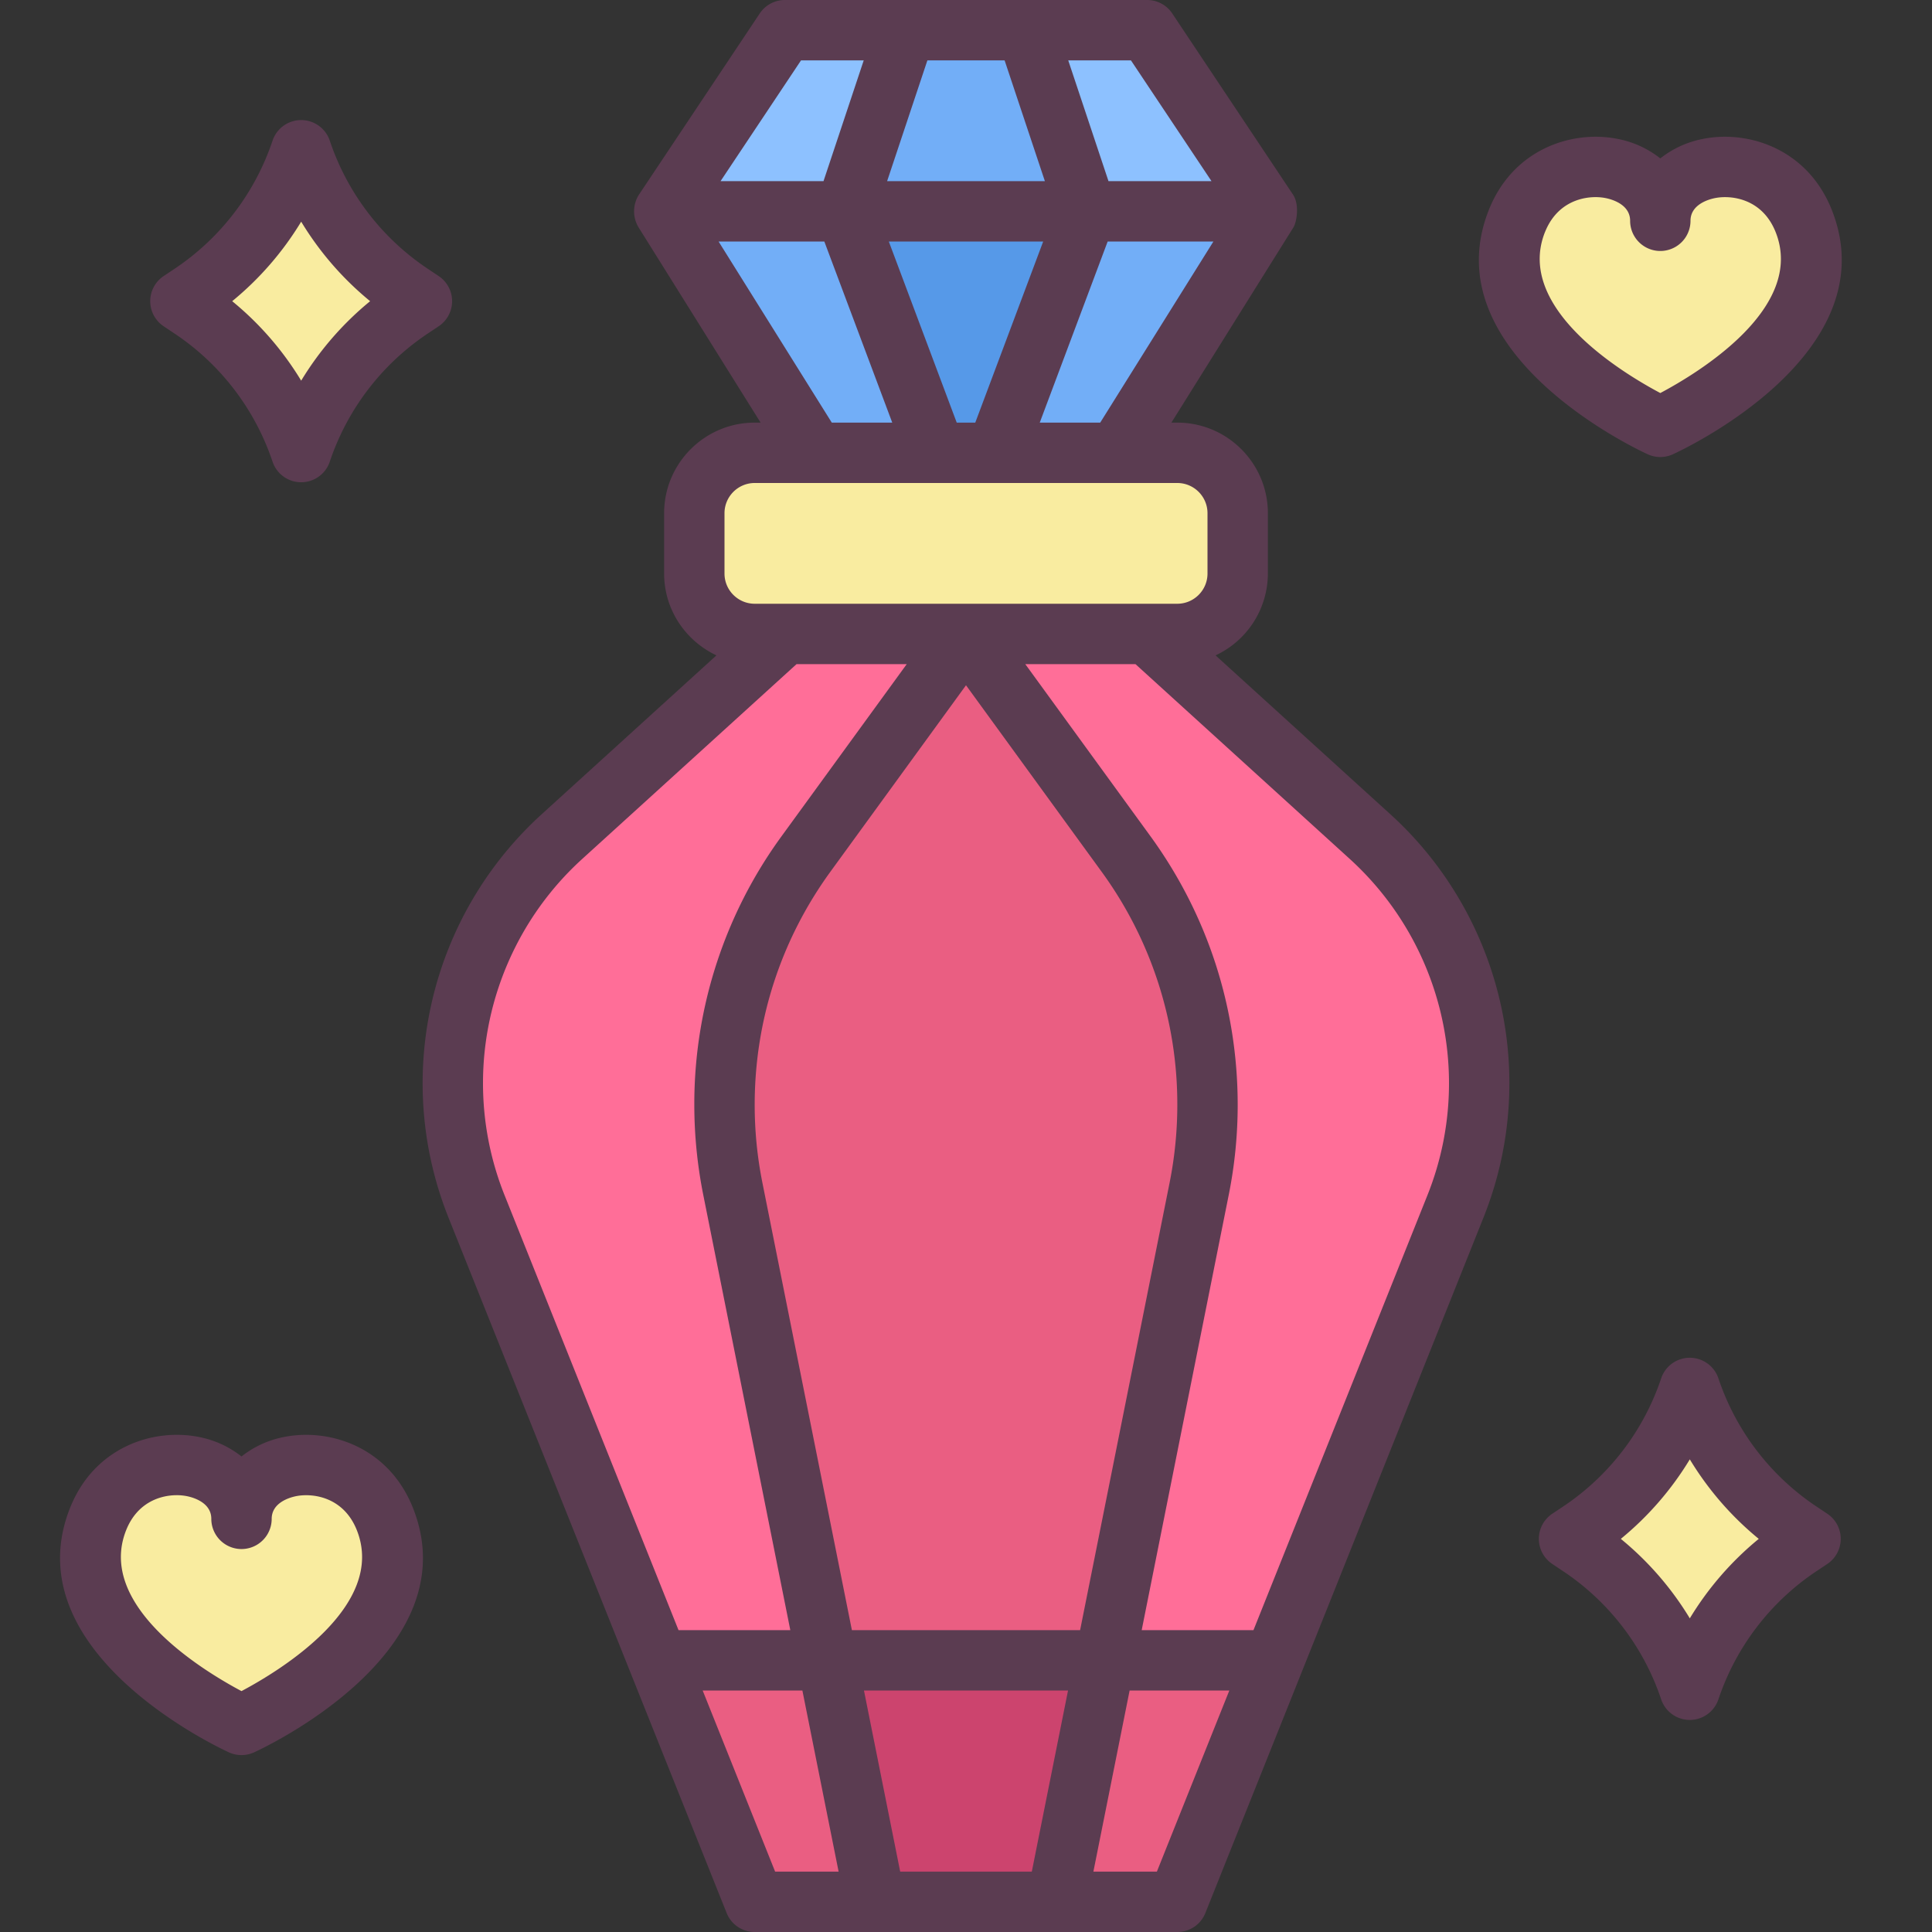 <svg xmlns="http://www.w3.org/2000/svg" version="1.1" xmlns:xlink="http://www.w3.org/1999/xlink" x="0" y="0" viewBox="0 0 64 64" style="enable-background:new 0 0 512 512" xml:space="preserve" class=""><rect x="0" y="0" width="64" height="64" fill="#333333" stroke="none"/><g><path fill="#ff6e98" d="M49 35.877c0 1.402-.268 2.792-.789 4.094L39 63H25l-9.211-23.029a11.024 11.024 0 0 1 2.82-12.252L26 21h12l7.391 6.72A11.024 11.024 0 0 1 49 35.876z" opacity="1" data-original="#ff6e98"></path><path fill="#ea5e82" d="M40 36.6c0 .93-.092 1.86-.275 2.773L35 63h-6l-4.725-23.627a14.144 14.144 0 0 1 2.43-11.093L32 21l5.295 7.28A14.144 14.144 0 0 1 40 36.6z" opacity="1" data-original="#ea5e82"></path><path fill="#ea5e82" d="M42.2 55 39 63H25l-3.2-8z" opacity="1" data-original="#ea5e82"></path><path fill="#cc446e" d="m27.4 55 1.6 8h6l1.6-8z" opacity="1" data-original="#cc446e"></path><path fill="#8dc1ff" d="m42 7-5 8H27l-5-8 4-6h12z" opacity="1" data-original="#8dc1ff"></path><path fill="#72aef7" d="M31 15h-4l-5-8h6zM42 7l-5 8h-4l3-8zM36 7h-8l2-6h4z" opacity="1" data-original="#72aef7"></path><path fill="#5699e8" d="m36 7-3 8h-2l-3-8z" opacity="1" data-original="#5699e8"></path><g fill="#f9eca0"><rect width="18" height="6" x="23" y="15" rx="2" fill="#f9eca0" opacity="1" data-original="#f9eca0" class=""></rect><path d="M55 14.14c-.268-.123-6.304-2.927-4.748-6.826.663-1.655 2.162-1.784 2.606-1.784.175 0 .346.016.51.048.386.074.733.229 1.004.447l.628.507.628-.507a2.285 2.285 0 0 1 1.003-.447c.165-.032.337-.048.511-.048.444 0 1.943.129 2.606 1.784 1.556 3.899-4.48 6.703-4.748 6.825zM8 57.14c-.268-.123-6.304-2.927-4.748-6.826.663-1.655 2.163-1.784 2.606-1.784.176 0 .348.016.511.048.385.074.732.229 1.003.447l.628.507.628-.507a2.285 2.285 0 0 1 1.003-.447c.163-.032.334-.048.51-.048.443 0 1.944.13 2.606 1.784 1.557 3.899-4.479 6.703-4.747 6.825zM9.977 14.977a9.257 9.257 0 0 0-3.632-4.754l-.368-.246.368-.247a9.26 9.26 0 0 0 3.632-4.753 9.257 9.257 0 0 0 3.63 4.753l.37.247-.37.246a9.26 9.26 0 0 0-3.63 4.754zM55.977 55.977a9.257 9.257 0 0 0-3.632-4.754l-.368-.246.368-.247a9.26 9.26 0 0 0 3.632-4.753 9.257 9.257 0 0 0 3.63 4.753l.37.247-.37.246a9.26 9.26 0 0 0-3.63 4.754z" fill="#f9eca0" opacity="1" data-original="#f9eca0" class=""></path></g><path fill="#5b3c51" d="M40.267 21.71A2.997 2.997 0 0 0 42 19v-2c0-1.654-1.346-3-3-3h-.196l4.044-6.47c.102-.162.21-.747-.016-1.085l-4-6A1 1 0 0 0 38 0H26a1 1 0 0 0-.832.445l-4 6a1.027 1.027 0 0 0-.016 1.085L25.196 14H25c-1.654 0-3 1.346-3 3v2c0 1.2.713 2.23 1.733 2.71l-5.797 5.27A12.048 12.048 0 0 0 14 35.876c0 1.537.29 3.039.86 4.466l9.211 23.029A1 1 0 0 0 25 64h14a1 1 0 0 0 .929-.628l9.21-23.03c.571-1.426.861-2.928.861-4.465 0-3.38-1.435-6.624-3.936-8.898zM36.693 8h3.503l-3.75 6h-2.003zm-4.386 6h-.614l-2.25-6h5.114zm7.825-8H36.72l-1.333-4h2.077zm-6.853-4 1.334 4h-5.226l1.334-4zm-6.744 0h2.077L27.28 6h-3.41zm-2.731 6h3.503l2.25 6h-2.003zM24 17c0-.551.449-1 1-1h14c.551 0 1 .449 1 1v2c0 .551-.449 1-1 1H25c-.551 0-1-.449-1-1zm-8 18.877c0-2.818 1.196-5.522 3.281-7.418L26.387 22h3.65l-4.14 5.692A15.049 15.049 0 0 0 23 36.6c0 .996.1 1.995.294 2.97L26.18 54h-3.703l-5.76-14.4A9.98 9.98 0 0 1 16 35.877zM32 22.7l4.486 6.168A13.067 13.067 0 0 1 39 36.6c0 .864-.086 1.732-.255 2.577L35.78 54h-7.56l-2.965-14.823A13.15 13.15 0 0 1 25 36.6c0-2.796.87-5.47 2.514-7.731L32 22.7zM23.277 56h3.303l1.2 6h-2.103zm6.543 6-1.2-6h6.76l-1.2 6h-4.36zm8.503 0H36.22l1.2-6h3.303zm8.96-22.4L41.523 54H37.82l2.886-14.43c.195-.975.294-1.974.294-2.97 0-3.222-1.001-6.302-2.896-8.908L33.964 22h3.65l7.105 6.459A10.045 10.045 0 0 1 48 35.877a9.97 9.97 0 0 1-.717 3.723zM54.586 15.05a1.001 1.001 0 0 0 .828 0c.294-.134 7.171-3.324 5.262-8.108-.807-2.016-2.758-2.631-4.234-2.346A3.268 3.268 0 0 0 55 5.247a3.268 3.268 0 0 0-1.442-.651c-1.476-.285-3.427.33-4.234 2.347-1.91 4.783 4.968 7.973 5.262 8.107zm-3.405-7.364c.365-.913 1.122-1.156 1.676-1.156.119 0 .228.012.322.03.193.037.821.2.821.754a1 1 0 0 0 2 0c0-.553.628-.717.82-.754.537-.103 1.556.018 1.999 1.125 1.004 2.515-2.57 4.672-3.819 5.335-1.249-.663-4.823-2.82-3.82-5.334zM9.442 47.596A3.268 3.268 0 0 0 8 48.247a3.268 3.268 0 0 0-1.442-.651c-1.478-.284-3.427.33-4.234 2.347-1.91 4.783 4.968 7.973 5.262 8.107a1.001 1.001 0 0 0 .828 0c.294-.134 7.171-3.324 5.262-8.108-.807-2.016-2.76-2.63-4.234-2.346zM8 56.02c-1.249-.663-4.823-2.82-3.82-5.334.366-.913 1.123-1.156 1.677-1.156.119 0 .228.012.322.03.193.037.821.2.821.754a1 1 0 0 0 2 0c0-.553.628-.717.82-.754.535-.102 1.556.019 1.999 1.125C12.823 53.2 9.249 55.357 8 56.02zM5.421 10.808l.37.247a8.253 8.253 0 0 1 3.237 4.237 1 1 0 0 0 1.897 0 8.255 8.255 0 0 1 3.238-4.238l.369-.246a1 1 0 0 0 0-1.663l-.37-.247a8.253 8.253 0 0 1-3.237-4.237 1 1 0 0 0-1.897 0A8.255 8.255 0 0 1 5.79 8.899l-.369.246a1 1 0 0 0 0 1.663zm4.556-3.465a10.284 10.284 0 0 0 2.284 2.634 10.3 10.3 0 0 0-2.284 2.633 10.284 10.284 0 0 0-2.285-2.633 10.3 10.3 0 0 0 2.285-2.634zM60.532 50.145l-.37-.247a8.253 8.253 0 0 1-3.237-4.237 1 1 0 0 0-1.897 0 8.255 8.255 0 0 1-3.238 4.238l-.369.246a1 1 0 0 0 0 1.663l.37.247a8.253 8.253 0 0 1 3.237 4.237 1 1 0 0 0 1.897 0 8.255 8.255 0 0 1 3.238-4.238l.369-.246a1 1 0 0 0 0-1.663zm-4.555 3.465a10.284 10.284 0 0 0-2.285-2.633 10.3 10.3 0 0 0 2.285-2.634 10.284 10.284 0 0 0 2.284 2.634 10.3 10.3 0 0 0-2.284 2.633z" opacity="1" data-original="#5b3c51" class=""></path></g></svg>